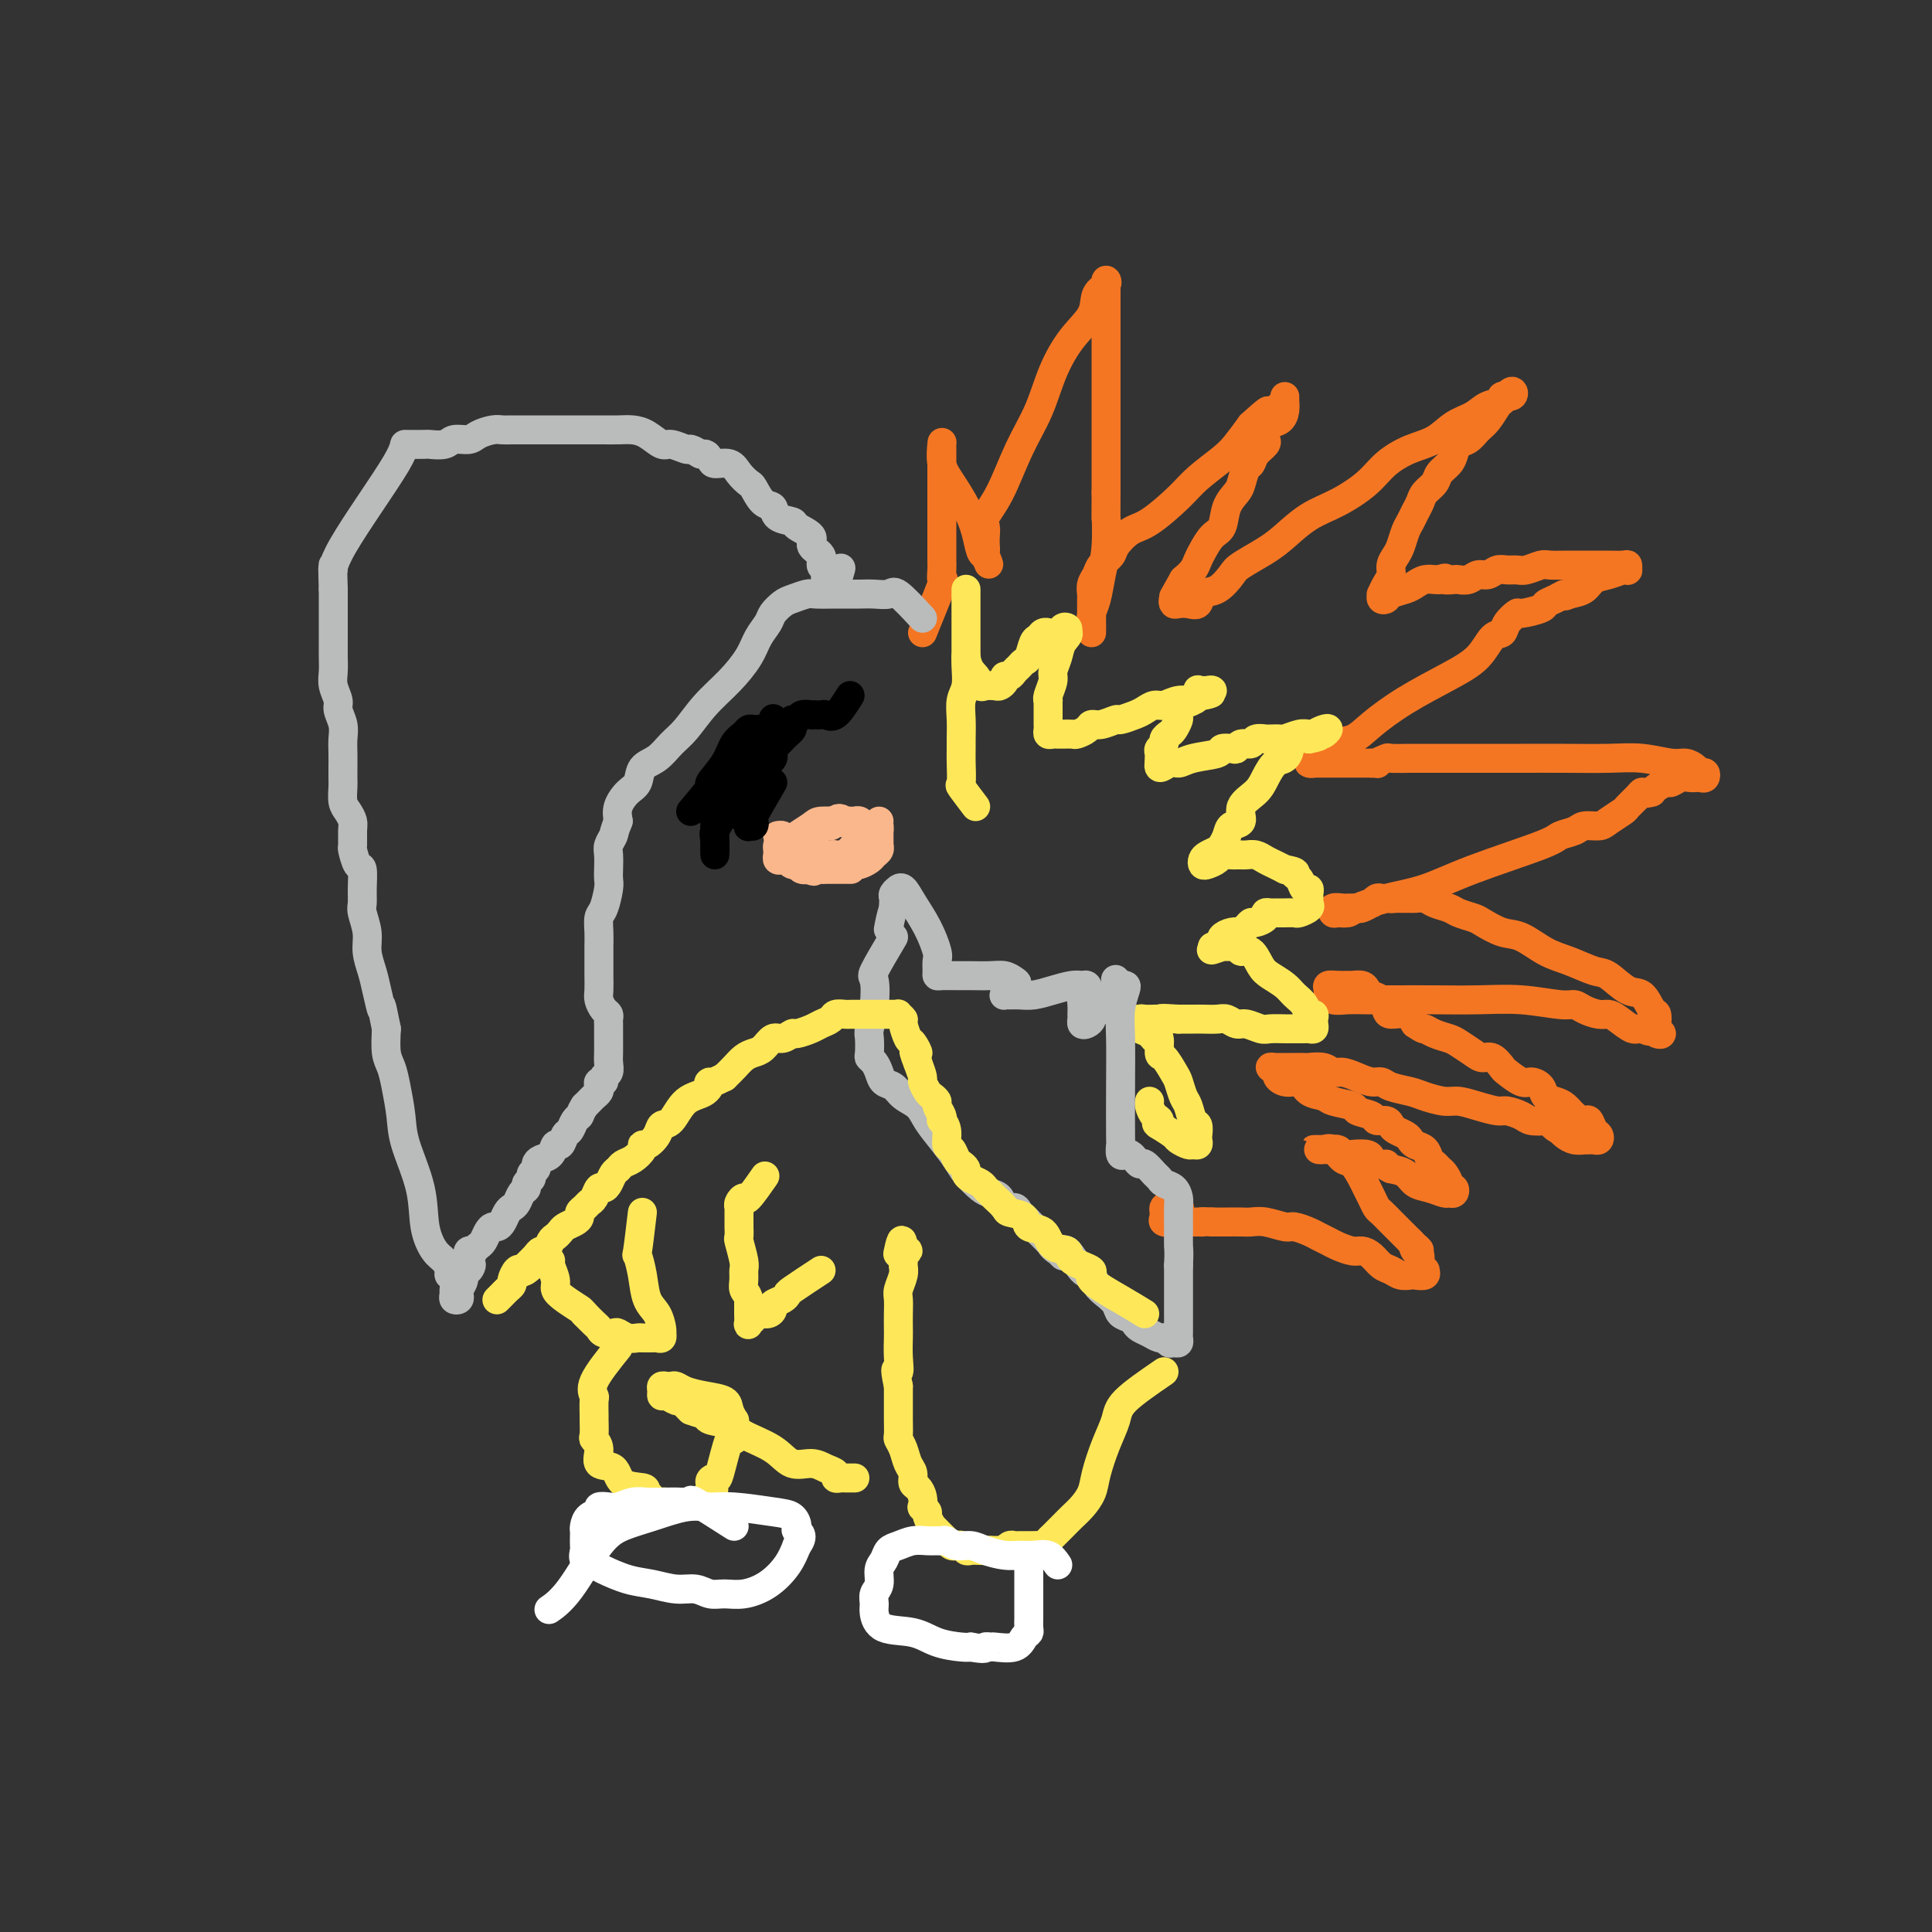 <svg viewBox='0 0 400 400' version='1.1' xmlns='http://www.w3.org/2000/svg' xmlns:xlink='http://www.w3.org/1999/xlink'><rect x="0" y="0" width="400" height="400" fill="#333333" stroke="none"/><g fill='none' stroke='#F47623' stroke-width='6' stroke-linecap='round' stroke-linejoin='round'><path d='M191,131c1.691,-4.162 3.381,-8.324 4,-10c0.619,-1.676 0.166,-0.867 0,-1c-0.166,-0.133 -0.044,-1.207 0,-2c0.044,-0.793 0.012,-1.306 0,-2c-0.012,-0.694 -0.003,-1.568 0,-3c0.003,-1.432 0.001,-3.420 0,-5c-0.001,-1.580 -0.000,-2.752 0,-4c0.000,-1.248 -0.000,-2.572 0,-4c0.000,-1.428 0.000,-2.960 0,-4c-0.000,-1.040 -0.001,-1.587 0,-2c0.001,-0.413 0.005,-0.692 0,-1c-0.005,-0.308 -0.020,-0.646 0,-1c0.020,-0.354 0.075,-0.725 0,0c-0.075,0.725 -0.280,2.544 0,4c0.280,1.456 1.045,2.548 2,4c0.955,1.452 2.101,3.266 3,5c0.899,1.734 1.550,3.390 2,5c0.450,1.610 0.700,3.174 1,4c0.300,0.826 0.650,0.913 1,1'/><path d='M204,115c1.392,3.455 0.374,1.091 0,0c-0.374,-1.091 -0.102,-0.910 0,-1c0.102,-0.090 0.036,-0.452 0,-1c-0.036,-0.548 -0.040,-1.281 0,-2c0.040,-0.719 0.125,-1.424 0,-2c-0.125,-0.576 -0.460,-1.022 0,-2c0.460,-0.978 1.714,-2.487 3,-5c1.286,-2.513 2.604,-6.030 4,-9c1.396,-2.970 2.869,-5.394 4,-8c1.131,-2.606 1.918,-5.394 3,-8c1.082,-2.606 2.458,-5.028 4,-7c1.542,-1.972 3.250,-3.492 4,-5c0.750,-1.508 0.541,-3.004 1,-4c0.459,-0.996 1.587,-1.493 2,-2c0.413,-0.507 0.111,-1.024 0,-1c-0.111,0.024 -0.030,0.591 0,1c0.030,0.409 0.008,0.662 0,1c-0.008,0.338 -0.002,0.760 0,1c0.002,0.240 0.001,0.296 0,1c-0.001,0.704 -0.000,2.055 0,3c0.000,0.945 0.000,1.483 0,2c-0.000,0.517 -0.000,1.014 0,2c0.000,0.986 0.000,2.460 0,4c-0.000,1.540 -0.000,3.145 0,6c0.000,2.855 0.000,6.961 0,10c-0.000,3.039 -0.000,5.011 0,7c0.000,1.989 0.000,3.994 0,6'/><path d='M229,102c-0.013,7.499 -0.046,4.747 0,5c0.046,0.253 0.170,3.511 0,6c-0.170,2.489 -0.634,4.211 -1,6c-0.366,1.789 -0.634,3.647 -1,5c-0.366,1.353 -0.830,2.203 -1,3c-0.170,0.797 -0.046,1.541 0,2c0.046,0.459 0.012,0.631 0,1c-0.012,0.369 -0.003,0.934 0,1c0.003,0.066 0.001,-0.368 0,-1c-0.001,-0.632 0.000,-1.464 0,-2c-0.000,-0.536 -0.001,-0.777 0,-1c0.001,-0.223 0.004,-0.430 0,-1c-0.004,-0.570 -0.013,-1.503 0,-2c0.013,-0.497 0.049,-0.556 0,-1c-0.049,-0.444 -0.183,-1.272 0,-2c0.183,-0.728 0.685,-1.354 1,-2c0.315,-0.646 0.444,-1.311 1,-2c0.556,-0.689 1.538,-1.402 2,-2c0.462,-0.598 0.404,-1.082 1,-2c0.596,-0.918 1.847,-2.269 3,-3c1.153,-0.731 2.209,-0.841 4,-2c1.791,-1.159 4.317,-3.366 6,-5c1.683,-1.634 2.523,-2.696 4,-4c1.477,-1.304 3.590,-2.851 5,-4c1.410,-1.149 2.117,-1.900 3,-3c0.883,-1.100 1.941,-2.550 3,-4'/><path d='M259,88c5.309,-4.829 3.083,-2.400 3,-2c-0.083,0.400 1.978,-1.229 3,-2c1.022,-0.771 1.007,-0.684 1,-1c-0.007,-0.316 -0.004,-1.034 0,-1c0.004,0.034 0.009,0.820 0,1c-0.009,0.180 -0.030,-0.246 0,0c0.030,0.246 0.113,1.165 0,2c-0.113,0.835 -0.421,1.585 -1,2c-0.579,0.415 -1.430,0.495 -2,1c-0.570,0.505 -0.860,1.435 -1,2c-0.140,0.565 -0.132,0.765 0,1c0.132,0.235 0.386,0.503 0,1c-0.386,0.497 -1.412,1.221 -2,2c-0.588,0.779 -0.739,1.614 -1,2c-0.261,0.386 -0.632,0.324 -1,1c-0.368,0.676 -0.731,2.091 -1,3c-0.269,0.909 -0.443,1.311 -1,2c-0.557,0.689 -1.497,1.665 -2,3c-0.503,1.335 -0.568,3.029 -1,4c-0.432,0.971 -1.232,1.219 -2,2c-0.768,0.781 -1.505,2.096 -2,3c-0.495,0.904 -0.749,1.397 -1,2c-0.251,0.603 -0.500,1.315 -1,2c-0.500,0.685 -1.250,1.342 -2,2'/><path d='M245,120c-3.336,5.973 -1.676,2.907 -1,2c0.676,-0.907 0.369,0.345 0,1c-0.369,0.655 -0.799,0.713 -1,1c-0.201,0.287 -0.171,0.802 0,1c0.171,0.198 0.485,0.080 1,0c0.515,-0.080 1.230,-0.122 2,0c0.770,0.122 1.593,0.410 2,0c0.407,-0.410 0.398,-1.516 1,-2c0.602,-0.484 1.815,-0.344 3,-1c1.185,-0.656 2.342,-2.108 3,-3c0.658,-0.892 0.817,-1.224 2,-2c1.183,-0.776 3.391,-1.995 5,-3c1.609,-1.005 2.621,-1.795 4,-3c1.379,-1.205 3.127,-2.827 5,-4c1.873,-1.173 3.873,-1.899 6,-3c2.127,-1.101 4.382,-2.578 6,-4c1.618,-1.422 2.600,-2.789 4,-4c1.400,-1.211 3.217,-2.265 5,-3c1.783,-0.735 3.533,-1.152 5,-2c1.467,-0.848 2.650,-2.126 4,-3c1.350,-0.874 2.866,-1.343 4,-2c1.134,-0.657 1.885,-1.502 3,-2c1.115,-0.498 2.594,-0.650 3,-1c0.406,-0.350 -0.262,-0.898 0,-1c0.262,-0.102 1.455,0.242 2,0c0.545,-0.242 0.441,-1.069 0,-1c-0.441,0.069 -1.221,1.035 -2,2'/><path d='M311,83c-0.440,0.378 -0.541,0.324 -1,1c-0.459,0.676 -1.275,2.082 -2,3c-0.725,0.918 -1.359,1.348 -2,2c-0.641,0.652 -1.289,1.526 -2,2c-0.711,0.474 -1.485,0.550 -2,1c-0.515,0.450 -0.772,1.275 -1,2c-0.228,0.725 -0.428,1.349 -1,2c-0.572,0.651 -1.515,1.329 -2,2c-0.485,0.671 -0.511,1.335 -1,2c-0.489,0.665 -1.440,1.332 -2,2c-0.560,0.668 -0.727,1.337 -1,2c-0.273,0.663 -0.650,1.318 -1,2c-0.350,0.682 -0.672,1.390 -1,2c-0.328,0.610 -0.662,1.122 -1,2c-0.338,0.878 -0.682,2.121 -1,3c-0.318,0.879 -0.611,1.392 -1,2c-0.389,0.608 -0.875,1.311 -1,2c-0.125,0.689 0.109,1.365 0,2c-0.109,0.635 -0.562,1.229 -1,2c-0.438,0.771 -0.862,1.720 -1,2c-0.138,0.280 0.011,-0.110 0,0c-0.011,0.110 -0.183,0.720 0,1c0.183,0.280 0.720,0.229 1,0c0.280,-0.229 0.302,-0.636 1,-1c0.698,-0.364 2.071,-0.686 3,-1c0.929,-0.314 1.414,-0.620 2,-1c0.586,-0.380 1.273,-0.833 2,-1c0.727,-0.167 1.493,-0.048 2,0c0.507,0.048 0.753,0.024 1,0'/><path d='M298,120c1.971,-0.620 0.898,-0.170 1,0c0.102,0.170 1.378,0.061 2,0c0.622,-0.061 0.589,-0.073 1,0c0.411,0.073 1.265,0.230 2,0c0.735,-0.230 1.352,-0.846 2,-1c0.648,-0.154 1.327,0.156 2,0c0.673,-0.156 1.339,-0.778 2,-1c0.661,-0.222 1.316,-0.046 2,0c0.684,0.046 1.395,-0.040 2,0c0.605,0.040 1.102,0.207 2,0c0.898,-0.207 2.195,-0.788 3,-1c0.805,-0.212 1.117,-0.057 2,0c0.883,0.057 2.338,0.015 3,0c0.662,-0.015 0.532,-0.004 1,0c0.468,0.004 1.533,0.001 2,0c0.467,-0.001 0.335,-0.001 1,0c0.665,0.001 2.125,0.004 3,0c0.875,-0.004 1.163,-0.015 2,0c0.837,0.015 2.223,0.056 3,0c0.777,-0.056 0.946,-0.208 1,0c0.054,0.208 -0.006,0.776 0,1c0.006,0.224 0.077,0.105 0,0c-0.077,-0.105 -0.302,-0.197 -1,0c-0.698,0.197 -1.867,0.682 -3,1c-1.133,0.318 -2.228,0.470 -3,1c-0.772,0.530 -1.221,1.437 -2,2c-0.779,0.563 -1.890,0.781 -3,1'/><path d='M325,123c-1.840,0.881 -0.938,0.082 -1,0c-0.062,-0.082 -1.086,0.551 -2,1c-0.914,0.449 -1.716,0.714 -2,1c-0.284,0.286 -0.050,0.592 -1,1c-0.950,0.408 -3.083,0.919 -4,1c-0.917,0.081 -0.617,-0.267 -1,0c-0.383,0.267 -1.449,1.151 -2,2c-0.551,0.849 -0.588,1.664 -1,2c-0.412,0.336 -1.198,0.193 -2,1c-0.802,0.807 -1.620,2.563 -3,4c-1.380,1.437 -3.322,2.555 -6,4c-2.678,1.445 -6.094,3.217 -9,5c-2.906,1.783 -5.304,3.577 -7,5c-1.696,1.423 -2.692,2.476 -4,3c-1.308,0.524 -2.929,0.519 -4,1c-1.071,0.481 -1.591,1.450 -2,2c-0.409,0.550 -0.705,0.683 -1,1c-0.295,0.317 -0.589,0.817 -1,1c-0.411,0.183 -0.940,0.049 -1,0c-0.060,-0.049 0.350,-0.013 1,0c0.650,0.013 1.541,0.004 2,0c0.459,-0.004 0.485,-0.001 1,0c0.515,0.001 1.517,0.000 2,0c0.483,-0.000 0.447,-0.000 1,0c0.553,0.000 1.695,0.000 2,0c0.305,-0.000 -0.225,-0.000 0,0c0.225,0.000 1.207,0.000 2,0c0.793,-0.000 1.396,-0.000 2,0'/><path d='M284,158c1.963,0.061 0.870,0.212 1,0c0.130,-0.212 1.484,-0.789 2,-1c0.516,-0.211 0.195,-0.057 1,0c0.805,0.057 2.736,0.015 4,0c1.264,-0.015 1.861,-0.004 3,0c1.139,0.004 2.822,0.001 4,0c1.178,-0.001 1.853,0.000 3,0c1.147,-0.000 2.766,-0.001 5,0c2.234,0.001 5.084,0.004 8,0c2.916,-0.004 5.897,-0.016 9,0c3.103,0.016 6.327,0.060 9,0c2.673,-0.060 4.796,-0.222 7,0c2.204,0.222 4.489,0.829 6,1c1.511,0.171 2.248,-0.094 3,0c0.752,0.094 1.519,0.547 2,1c0.481,0.453 0.675,0.906 1,1c0.325,0.094 0.781,-0.171 1,0c0.219,0.171 0.200,0.778 0,1c-0.200,0.222 -0.581,0.058 -1,0c-0.419,-0.058 -0.876,-0.012 -1,0c-0.124,0.012 0.084,-0.012 0,0c-0.084,0.012 -0.460,0.059 -1,0c-0.540,-0.059 -1.244,-0.223 -2,0c-0.756,0.223 -1.563,0.833 -2,1c-0.437,0.167 -0.502,-0.109 -1,0c-0.498,0.109 -1.428,0.603 -2,1c-0.572,0.397 -0.786,0.699 -1,1'/><path d='M342,164c-1.971,0.588 -1.897,0.059 -2,0c-0.103,-0.059 -0.383,0.352 -1,1c-0.617,0.648 -1.573,1.532 -2,2c-0.427,0.468 -0.326,0.521 -1,1c-0.674,0.479 -2.125,1.385 -3,2c-0.875,0.615 -1.176,0.939 -2,1c-0.824,0.061 -2.170,-0.140 -3,0c-0.830,0.140 -1.142,0.622 -2,1c-0.858,0.378 -2.261,0.653 -3,1c-0.739,0.347 -0.814,0.765 -4,2c-3.186,1.235 -9.483,3.287 -14,5c-4.517,1.713 -7.256,3.086 -10,4c-2.744,0.914 -5.495,1.370 -8,2c-2.505,0.630 -4.764,1.433 -6,2c-1.236,0.567 -1.449,0.898 -2,1c-0.551,0.102 -1.441,-0.025 -2,0c-0.559,0.025 -0.788,0.203 -1,0c-0.212,-0.203 -0.407,-0.787 0,-1c0.407,-0.213 1.417,-0.056 2,0c0.583,0.056 0.738,0.011 1,0c0.262,-0.011 0.630,0.012 1,0c0.370,-0.012 0.743,-0.060 1,0c0.257,0.060 0.397,0.226 1,0c0.603,-0.226 1.667,-0.845 2,-1c0.333,-0.155 -0.065,0.155 0,0c0.065,-0.155 0.595,-0.773 1,-1c0.405,-0.227 0.686,-0.061 1,0c0.314,0.061 0.661,0.017 1,0c0.339,-0.017 0.669,-0.009 1,0'/><path d='M288,186c1.649,-0.464 0.272,-0.124 0,0c-0.272,0.124 0.560,0.032 1,0c0.440,-0.032 0.487,-0.006 1,0c0.513,0.006 1.492,-0.010 2,0c0.508,0.010 0.543,0.044 1,0c0.457,-0.044 1.334,-0.166 2,0c0.666,0.166 1.121,0.621 2,1c0.879,0.379 2.181,0.683 3,1c0.819,0.317 1.155,0.646 2,1c0.845,0.354 2.199,0.732 3,1c0.801,0.268 1.048,0.428 2,1c0.952,0.572 2.608,1.558 4,2c1.392,0.442 2.521,0.340 4,1c1.479,0.660 3.309,2.083 5,3c1.691,0.917 3.244,1.329 5,2c1.756,0.671 3.717,1.602 5,2c1.283,0.398 1.889,0.262 3,1c1.111,0.738 2.729,2.348 4,3c1.271,0.652 2.196,0.346 3,1c0.804,0.654 1.488,2.270 2,3c0.512,0.730 0.852,0.575 1,1c0.148,0.425 0.103,1.432 0,2c-0.103,0.568 -0.265,0.699 0,1c0.265,0.301 0.956,0.773 1,1c0.044,0.227 -0.559,0.208 -1,0c-0.441,-0.208 -0.721,-0.604 -1,-1'/><path d='M342,213c-0.064,1.055 -1.223,0.192 -2,0c-0.777,-0.192 -1.170,0.286 -2,0c-0.830,-0.286 -2.095,-1.334 -3,-2c-0.905,-0.666 -1.449,-0.948 -2,-1c-0.551,-0.052 -1.109,0.126 -2,0c-0.891,-0.126 -2.114,-0.556 -3,-1c-0.886,-0.444 -1.434,-0.904 -2,-1c-0.566,-0.096 -1.150,0.170 -3,0c-1.850,-0.170 -4.966,-0.778 -8,-1c-3.034,-0.222 -5.984,-0.060 -9,0c-3.016,0.060 -6.097,0.017 -9,0c-2.903,-0.017 -5.629,-0.009 -8,0c-2.371,0.009 -4.387,0.017 -6,0c-1.613,-0.017 -2.824,-0.060 -4,0c-1.176,0.060 -2.317,0.223 -3,0c-0.683,-0.223 -0.910,-0.830 -1,-1c-0.090,-0.170 -0.045,0.098 0,0c0.045,-0.098 0.091,-0.562 0,-1c-0.091,-0.438 -0.319,-0.850 0,-1c0.319,-0.150 1.185,-0.037 2,0c0.815,0.037 1.579,-0.001 2,0c0.421,0.001 0.498,0.041 1,0c0.502,-0.041 1.430,-0.162 2,0c0.570,0.162 0.781,0.608 1,1c0.219,0.392 0.447,0.731 1,1c0.553,0.269 1.433,0.470 2,1c0.567,0.530 0.822,1.389 1,2c0.178,0.611 0.279,0.972 1,1c0.721,0.028 2.063,-0.278 3,0c0.937,0.278 1.468,1.139 2,2'/><path d='M293,212c2.076,1.417 1.767,0.961 2,1c0.233,0.039 1.007,0.575 2,1c0.993,0.425 2.205,0.739 3,1c0.795,0.261 1.173,0.469 2,1c0.827,0.531 2.104,1.384 3,2c0.896,0.616 1.413,0.996 2,1c0.587,0.004 1.245,-0.367 2,0c0.755,0.367 1.607,1.473 2,2c0.393,0.527 0.328,0.473 1,1c0.672,0.527 2.081,1.633 3,2c0.919,0.367 1.348,-0.005 2,0c0.652,0.005 1.525,0.386 2,1c0.475,0.614 0.551,1.461 1,2c0.449,0.539 1.272,0.769 2,1c0.728,0.231 1.361,0.461 2,1c0.639,0.539 1.285,1.387 2,2c0.715,0.613 1.499,0.991 2,1c0.501,0.009 0.720,-0.351 1,0c0.280,0.351 0.622,1.415 1,2c0.378,0.585 0.791,0.693 1,1c0.209,0.307 0.215,0.814 0,1c-0.215,0.186 -0.652,0.051 -1,0c-0.348,-0.051 -0.608,-0.017 -1,0c-0.392,0.017 -0.917,0.015 -1,0c-0.083,-0.015 0.277,-0.045 0,0c-0.277,0.045 -1.190,0.166 -2,0c-0.810,-0.166 -1.517,-0.619 -2,-1c-0.483,-0.381 -0.741,-0.691 -1,-1'/><path d='M323,234c-1.673,-0.605 -1.856,-1.616 -2,-2c-0.144,-0.384 -0.250,-0.141 -1,0c-0.750,0.141 -2.146,0.179 -3,0c-0.854,-0.179 -1.166,-0.574 -2,-1c-0.834,-0.426 -2.189,-0.884 -3,-1c-0.811,-0.116 -1.078,0.110 -2,0c-0.922,-0.110 -2.500,-0.554 -4,-1c-1.500,-0.446 -2.923,-0.893 -4,-1c-1.077,-0.107 -1.808,0.125 -3,0c-1.192,-0.125 -2.847,-0.607 -4,-1c-1.153,-0.393 -1.806,-0.696 -3,-1c-1.194,-0.304 -2.928,-0.607 -4,-1c-1.072,-0.393 -1.481,-0.875 -2,-1c-0.519,-0.125 -1.149,0.106 -2,0c-0.851,-0.106 -1.923,-0.550 -3,-1c-1.077,-0.450 -2.157,-0.905 -3,-1c-0.843,-0.095 -1.448,0.171 -2,0c-0.552,-0.171 -1.051,-0.778 -2,-1c-0.949,-0.222 -2.348,-0.060 -3,0c-0.652,0.060 -0.556,0.016 -1,0c-0.444,-0.016 -1.428,-0.004 -2,0c-0.572,0.004 -0.733,0.000 -1,0c-0.267,-0.000 -0.641,0.003 -1,0c-0.359,-0.003 -0.705,-0.011 -1,0c-0.295,0.011 -0.541,0.041 -1,0c-0.459,-0.041 -1.131,-0.155 -1,0c0.131,0.155 1.066,0.577 2,1'/><path d='M265,222c-1.327,0.637 -0.146,1.729 1,2c1.146,0.271 2.255,-0.278 3,0c0.745,0.278 1.125,1.384 2,2c0.875,0.616 2.245,0.742 3,1c0.755,0.258 0.894,0.647 2,1c1.106,0.353 3.179,0.668 4,1c0.821,0.332 0.391,0.680 1,1c0.609,0.320 2.256,0.610 3,1c0.744,0.390 0.584,0.878 1,1c0.416,0.122 1.407,-0.122 2,0c0.593,0.122 0.788,0.610 1,1c0.212,0.390 0.442,0.681 1,1c0.558,0.319 1.445,0.667 2,1c0.555,0.333 0.779,0.653 1,1c0.221,0.347 0.441,0.723 1,1c0.559,0.277 1.459,0.454 2,1c0.541,0.546 0.723,1.459 1,2c0.277,0.541 0.648,0.709 1,1c0.352,0.291 0.686,0.704 1,1c0.314,0.296 0.607,0.476 1,1c0.393,0.524 0.887,1.394 1,2c0.113,0.606 -0.153,0.948 0,1c0.153,0.052 0.726,-0.185 1,0c0.274,0.185 0.249,0.794 0,1c-0.249,0.206 -0.723,0.010 -1,0c-0.277,-0.010 -0.356,0.166 -1,0c-0.644,-0.166 -1.853,-0.673 -3,-1c-1.147,-0.327 -2.232,-0.473 -3,-1c-0.768,-0.527 -1.219,-1.436 -2,-2c-0.781,-0.564 -1.890,-0.782 -3,-1'/><path d='M288,242c-1.976,-0.857 -0.917,-1.001 -1,-1c-0.083,0.001 -1.308,0.145 -2,0c-0.692,-0.145 -0.853,-0.578 -1,-1c-0.147,-0.422 -0.282,-0.831 -1,-1c-0.718,-0.169 -2.020,-0.098 -3,0c-0.980,0.098 -1.639,0.222 -2,0c-0.361,-0.222 -0.425,-0.792 -1,-1c-0.575,-0.208 -1.661,-0.056 -2,0c-0.339,0.056 0.070,0.015 0,0c-0.070,-0.015 -0.619,-0.003 -1,0c-0.381,0.003 -0.594,-0.001 -1,0c-0.406,0.001 -1.007,0.008 -1,0c0.007,-0.008 0.620,-0.029 1,0c0.380,0.029 0.525,0.109 1,0c0.475,-0.109 1.279,-0.405 2,0c0.721,0.405 1.359,1.512 2,2c0.641,0.488 1.285,0.358 2,1c0.715,0.642 1.500,2.055 2,3c0.500,0.945 0.715,1.423 1,2c0.285,0.577 0.640,1.254 1,2c0.360,0.746 0.726,1.561 1,2c0.274,0.439 0.457,0.502 1,1c0.543,0.498 1.444,1.433 2,2c0.556,0.567 0.765,0.768 1,1c0.235,0.232 0.496,0.495 1,1c0.504,0.505 1.252,1.253 2,2'/><path d='M292,257c3.029,3.114 1.600,1.399 1,1c-0.600,-0.399 -0.372,0.519 0,1c0.372,0.481 0.886,0.525 1,1c0.114,0.475 -0.173,1.381 0,2c0.173,0.619 0.804,0.950 1,1c0.196,0.050 -0.045,-0.182 0,0c0.045,0.182 0.374,0.778 0,1c-0.374,0.222 -1.451,0.072 -2,0c-0.549,-0.072 -0.570,-0.064 -1,0c-0.430,0.064 -1.270,0.185 -2,0c-0.730,-0.185 -1.349,-0.676 -2,-1c-0.651,-0.324 -1.333,-0.482 -2,-1c-0.667,-0.518 -1.319,-1.396 -2,-2c-0.681,-0.604 -1.390,-0.936 -2,-1c-0.610,-0.064 -1.121,0.138 -2,0c-0.879,-0.138 -2.127,-0.615 -3,-1c-0.873,-0.385 -1.373,-0.676 -2,-1c-0.627,-0.324 -1.382,-0.679 -2,-1c-0.618,-0.321 -1.100,-0.608 -2,-1c-0.900,-0.392 -2.218,-0.890 -3,-1c-0.782,-0.110 -1.029,0.167 -2,0c-0.971,-0.167 -2.665,-0.777 -4,-1c-1.335,-0.223 -2.311,-0.060 -3,0c-0.689,0.060 -1.092,0.016 -2,0c-0.908,-0.016 -2.321,-0.004 -3,0c-0.679,0.004 -0.622,0.001 -1,0c-0.378,-0.001 -1.189,-0.001 -2,0'/><path d='M251,253c-3.052,-0.155 -2.181,-0.041 -2,0c0.181,0.041 -0.329,0.011 -1,0c-0.671,-0.011 -1.502,-0.003 -2,0c-0.498,0.003 -0.663,0.002 -1,0c-0.337,-0.002 -0.847,-0.003 -1,0c-0.153,0.003 0.050,0.012 0,0c-0.050,-0.012 -0.354,-0.046 -1,0c-0.646,0.046 -1.636,0.170 -2,0c-0.364,-0.170 -0.104,-0.634 0,-1c0.104,-0.366 0.053,-0.634 0,-1c-0.053,-0.366 -0.107,-0.830 0,-1c0.107,-0.170 0.375,-0.046 1,0c0.625,0.046 1.607,0.013 2,0c0.393,-0.013 0.196,-0.007 0,0'/></g>
<g fill='none' stroke='#FEE859' stroke-width='6' stroke-linecap='round' stroke-linejoin='round'><path d='M202,167c-1.268,-1.677 -2.536,-3.354 -3,-4c-0.464,-0.646 -0.124,-0.262 0,-1c0.124,-0.738 0.032,-2.599 0,-4c-0.032,-1.401 -0.005,-2.341 0,-3c0.005,-0.659 -0.013,-1.037 0,-2c0.013,-0.963 0.056,-2.513 0,-4c-0.056,-1.487 -0.211,-2.912 0,-4c0.211,-1.088 0.789,-1.838 1,-3c0.211,-1.162 0.057,-2.734 0,-4c-0.057,-1.266 -0.015,-2.225 0,-3c0.015,-0.775 0.004,-1.367 0,-2c-0.004,-0.633 -0.001,-1.307 0,-2c0.001,-0.693 0.000,-1.406 0,-2c-0.000,-0.594 -0.000,-1.070 0,-2c0.000,-0.930 0.000,-2.314 0,-3c-0.000,-0.686 -0.000,-0.673 0,-1c0.000,-0.327 0.000,-0.994 0,-1c-0.000,-0.006 -0.000,0.650 0,1c0.000,0.350 0.000,0.393 0,1c-0.000,0.607 -0.000,1.779 0,3c0.000,1.221 0.000,2.492 0,4c-0.000,1.508 -0.000,3.254 0,5'/><path d='M200,136c0.401,2.641 1.402,3.244 2,4c0.598,0.756 0.791,1.664 1,2c0.209,0.336 0.433,0.100 1,0c0.567,-0.100 1.475,-0.065 2,0c0.525,0.065 0.665,0.158 1,0c0.335,-0.158 0.863,-0.567 1,-1c0.137,-0.433 -0.118,-0.890 0,-1c0.118,-0.110 0.609,0.127 1,0c0.391,-0.127 0.682,-0.619 1,-1c0.318,-0.381 0.663,-0.651 1,-1c0.337,-0.349 0.667,-0.777 1,-1c0.333,-0.223 0.668,-0.242 1,-1c0.332,-0.758 0.662,-2.256 1,-3c0.338,-0.744 0.686,-0.734 1,-1c0.314,-0.266 0.595,-0.807 1,-1c0.405,-0.193 0.935,-0.038 1,0c0.065,0.038 -0.336,-0.039 0,0c0.336,0.039 1.410,0.196 2,0c0.590,-0.196 0.697,-0.745 1,-1c0.303,-0.255 0.801,-0.216 1,0c0.199,0.216 0.100,0.608 0,1'/><path d='M221,131c0.590,0.314 -0.434,1.100 -1,2c-0.566,0.900 -0.673,1.916 -1,3c-0.327,1.084 -0.872,2.237 -1,3c-0.128,0.763 0.162,1.134 0,2c-0.162,0.866 -0.775,2.225 -1,3c-0.225,0.775 -0.060,0.967 0,1c0.060,0.033 0.016,-0.093 0,0c-0.016,0.093 -0.004,0.406 0,1c0.004,0.594 0.000,1.469 0,2c-0.000,0.531 0.003,0.717 0,1c-0.003,0.283 -0.012,0.664 0,1c0.012,0.336 0.043,0.626 0,1c-0.043,0.374 -0.162,0.832 0,1c0.162,0.168 0.606,0.046 1,0c0.394,-0.046 0.739,-0.015 1,0c0.261,0.015 0.436,0.014 1,0c0.564,-0.014 1.515,-0.041 2,0c0.485,0.041 0.505,0.151 1,0c0.495,-0.151 1.465,-0.561 2,-1c0.535,-0.439 0.637,-0.905 1,-1c0.363,-0.095 0.989,0.182 2,0c1.011,-0.182 2.406,-0.823 3,-1c0.594,-0.177 0.385,0.111 1,0c0.615,-0.111 2.054,-0.622 3,-1c0.946,-0.378 1.399,-0.622 2,-1c0.601,-0.378 1.352,-0.888 2,-1c0.648,-0.112 1.194,0.176 2,0c0.806,-0.176 1.871,-0.817 3,-1c1.129,-0.183 2.323,0.090 3,0c0.677,-0.090 0.839,-0.545 1,-1'/><path d='M248,144c4.981,-1.022 1.935,-0.078 1,0c-0.935,0.078 0.243,-0.711 1,-1c0.757,-0.289 1.093,-0.079 1,0c-0.093,0.079 -0.615,0.028 -1,0c-0.385,-0.028 -0.631,-0.034 -1,0c-0.369,0.034 -0.859,0.107 -1,0c-0.141,-0.107 0.068,-0.395 0,0c-0.068,0.395 -0.414,1.471 -1,2c-0.586,0.529 -1.414,0.509 -2,1c-0.586,0.491 -0.932,1.494 -1,2c-0.068,0.506 0.140,0.517 0,1c-0.140,0.483 -0.630,1.439 -1,2c-0.370,0.561 -0.621,0.728 -1,1c-0.379,0.272 -0.886,0.650 -1,1c-0.114,0.350 0.166,0.672 0,1c-0.166,0.328 -0.776,0.663 -1,1c-0.224,0.337 -0.060,0.678 0,1c0.060,0.322 0.016,0.625 0,1c-0.016,0.375 -0.005,0.821 0,1c0.005,0.179 0.002,0.089 0,0'/><path d='M240,158c-0.414,1.843 1.050,0.452 2,0c0.950,-0.452 1.386,0.036 2,0c0.614,-0.036 1.408,-0.597 3,-1c1.592,-0.403 3.984,-0.648 5,-1c1.016,-0.352 0.658,-0.811 1,-1c0.342,-0.189 1.386,-0.107 2,0c0.614,0.107 0.799,0.239 1,0c0.201,-0.239 0.417,-0.849 1,-1c0.583,-0.151 1.531,0.156 2,0c0.469,-0.156 0.459,-0.774 1,-1c0.541,-0.226 1.635,-0.060 2,0c0.365,0.060 0.003,0.012 0,0c-0.003,-0.012 0.355,0.011 1,0c0.645,-0.011 1.577,-0.056 2,0c0.423,0.056 0.336,0.212 1,0c0.664,-0.212 2.077,-0.792 3,-1c0.923,-0.208 1.356,-0.042 2,0c0.644,0.042 1.501,-0.038 2,0c0.499,0.038 0.642,0.195 1,0c0.358,-0.195 0.931,-0.743 1,-1c0.069,-0.257 -0.366,-0.223 -1,0c-0.634,0.223 -1.467,0.635 -2,1c-0.533,0.365 -0.767,0.682 -1,1'/><path d='M271,153c4.455,-0.864 0.091,-0.524 -2,0c-2.091,0.524 -1.910,1.232 -2,2c-0.090,0.768 -0.453,1.598 -1,2c-0.547,0.402 -1.279,0.378 -2,1c-0.721,0.622 -1.429,1.892 -2,3c-0.571,1.108 -1.003,2.054 -2,3c-0.997,0.946 -2.557,1.892 -3,3c-0.443,1.108 0.233,2.377 0,3c-0.233,0.623 -1.375,0.601 -2,1c-0.625,0.399 -0.731,1.220 -1,2c-0.269,0.780 -0.699,1.519 -1,2c-0.301,0.481 -0.471,0.704 -1,1c-0.529,0.296 -1.417,0.665 -2,1c-0.583,0.335 -0.862,0.636 -1,1c-0.138,0.364 -0.135,0.791 0,1c0.135,0.209 0.403,0.200 1,0c0.597,-0.200 1.523,-0.589 2,-1c0.477,-0.411 0.505,-0.842 1,-1c0.495,-0.158 1.455,-0.042 2,0c0.545,0.042 0.674,0.010 1,0c0.326,-0.010 0.850,0.000 1,0c0.150,-0.000 -0.073,-0.011 0,0c0.073,0.011 0.444,0.045 1,0c0.556,-0.045 1.298,-0.170 2,0c0.702,0.170 1.363,0.633 2,1c0.637,0.367 1.248,0.637 2,1c0.752,0.363 1.643,0.818 2,1c0.357,0.182 0.178,0.091 0,0'/><path d='M266,180c3.034,0.509 2.119,0.780 2,1c-0.119,0.220 0.557,0.387 1,1c0.443,0.613 0.654,1.670 1,2c0.346,0.330 0.827,-0.066 1,0c0.173,0.066 0.040,0.596 0,1c-0.040,0.404 0.015,0.683 0,1c-0.015,0.317 -0.101,0.674 0,1c0.101,0.326 0.388,0.623 0,1c-0.388,0.377 -1.452,0.833 -2,1c-0.548,0.167 -0.582,0.044 -1,0c-0.418,-0.044 -1.220,-0.009 -2,0c-0.780,0.009 -1.536,-0.008 -2,0c-0.464,0.008 -0.635,0.040 -1,0c-0.365,-0.040 -0.924,-0.151 -1,0c-0.076,0.151 0.329,0.566 0,1c-0.329,0.434 -1.393,0.887 -2,1c-0.607,0.113 -0.757,-0.114 -1,0c-0.243,0.114 -0.581,0.570 -1,1c-0.419,0.430 -0.921,0.836 -1,1c-0.079,0.164 0.263,0.086 0,0c-0.263,-0.086 -1.133,-0.181 -2,0c-0.867,0.181 -1.732,0.637 -2,1c-0.268,0.363 0.062,0.633 0,1c-0.062,0.367 -0.517,0.829 -1,1c-0.483,0.171 -0.995,0.049 -1,0c-0.005,-0.049 0.498,-0.024 1,0'/><path d='M252,196c-2.744,1.387 -0.102,0.355 1,0c1.102,-0.355 0.666,-0.033 1,0c0.334,0.033 1.439,-0.224 2,0c0.561,0.224 0.577,0.927 1,1c0.423,0.073 1.254,-0.486 2,0c0.746,0.486 1.408,2.016 2,3c0.592,0.984 1.114,1.420 2,2c0.886,0.580 2.136,1.303 3,2c0.864,0.697 1.342,1.367 2,2c0.658,0.633 1.497,1.230 2,2c0.503,0.770 0.672,1.713 1,2c0.328,0.287 0.817,-0.081 1,0c0.183,0.081 0.060,0.610 0,1c-0.060,0.390 -0.056,0.640 0,1c0.056,0.360 0.166,0.828 0,1c-0.166,0.172 -0.606,0.046 -1,0c-0.394,-0.046 -0.743,-0.013 -1,0c-0.257,0.013 -0.424,0.004 -1,0c-0.576,-0.004 -1.562,-0.005 -2,0c-0.438,0.005 -0.330,0.016 -1,0c-0.670,-0.016 -2.119,-0.061 -3,0c-0.881,0.061 -1.194,0.227 -2,0c-0.806,-0.227 -2.107,-0.845 -3,-1c-0.893,-0.155 -1.380,0.155 -2,0c-0.620,-0.155 -1.374,-0.774 -2,-1c-0.626,-0.226 -1.123,-0.061 -2,0c-0.877,0.061 -2.132,0.016 -3,0c-0.868,-0.016 -1.349,-0.004 -2,0c-0.651,0.004 -1.472,0.001 -2,0c-0.528,-0.001 -0.764,-0.001 -1,0'/><path d='M244,211c-4.959,-0.310 -3.357,-0.084 -3,0c0.357,0.084 -0.531,0.025 -1,0c-0.469,-0.025 -0.520,-0.018 -1,0c-0.480,0.018 -1.390,0.046 -2,0c-0.610,-0.046 -0.921,-0.165 -1,0c-0.079,0.165 0.074,0.616 0,1c-0.074,0.384 -0.374,0.702 0,1c0.374,0.298 1.423,0.574 2,1c0.577,0.426 0.683,1.000 1,1c0.317,0.000 0.844,-0.573 1,0c0.156,0.573 -0.060,2.293 0,3c0.060,0.707 0.397,0.401 1,1c0.603,0.599 1.471,2.105 2,3c0.529,0.895 0.720,1.180 1,2c0.280,0.820 0.649,2.174 1,3c0.351,0.826 0.682,1.124 1,2c0.318,0.876 0.622,2.330 1,3c0.378,0.670 0.830,0.558 1,1c0.170,0.442 0.058,1.440 0,2c-0.058,0.560 -0.061,0.683 0,1c0.061,0.317 0.187,0.829 0,1c-0.187,0.171 -0.685,0.002 -1,0c-0.315,-0.002 -0.445,0.165 -1,0c-0.555,-0.165 -1.534,-0.660 -2,-1c-0.466,-0.340 -0.419,-0.526 -1,-1c-0.581,-0.474 -1.791,-1.237 -3,-2'/><path d='M240,233c-1.193,-0.503 -0.176,-0.762 0,-1c0.176,-0.238 -0.489,-0.456 -1,-1c-0.511,-0.544 -0.868,-1.416 -1,-2c-0.132,-0.584 -0.038,-0.881 0,-1c0.038,-0.119 0.019,-0.059 0,0'/></g>
<g fill='none' stroke='#BABBBB' stroke-width='6' stroke-linecap='round' stroke-linejoin='round'><path d='M191,128c-1.959,-2.113 -3.919,-4.226 -5,-5c-1.081,-0.774 -1.285,-0.207 -2,0c-0.715,0.207 -1.943,0.056 -3,0c-1.057,-0.056 -1.945,-0.016 -3,0c-1.055,0.016 -2.278,0.007 -3,0c-0.722,-0.007 -0.941,-0.014 -2,0c-1.059,0.014 -2.956,0.048 -4,0c-1.044,-0.048 -1.234,-0.179 -2,0c-0.766,0.179 -2.106,0.669 -3,1c-0.894,0.331 -1.340,0.502 -2,1c-0.660,0.498 -1.533,1.321 -2,2c-0.467,0.679 -0.529,1.212 -1,2c-0.471,0.788 -1.350,1.832 -2,3c-0.650,1.168 -1.069,2.462 -2,4c-0.931,1.538 -2.373,3.322 -4,5c-1.627,1.678 -3.438,3.249 -5,5c-1.562,1.751 -2.876,3.680 -4,5c-1.124,1.320 -2.058,2.029 -3,3c-0.942,0.971 -1.892,2.202 -3,3c-1.108,0.798 -2.374,1.161 -3,2c-0.626,0.839 -0.611,2.153 -1,3c-0.389,0.847 -1.182,1.228 -2,2c-0.818,0.772 -1.662,1.935 -2,3c-0.338,1.065 -0.169,2.033 0,3'/><path d='M128,170c-0.939,2.281 -0.788,2.484 -1,3c-0.212,0.516 -0.788,1.343 -1,2c-0.212,0.657 -0.060,1.142 0,2c0.060,0.858 0.026,2.088 0,3c-0.026,0.912 -0.046,1.508 0,2c0.046,0.492 0.156,0.882 0,2c-0.156,1.118 -0.578,2.965 -1,4c-0.422,1.035 -0.845,1.259 -1,2c-0.155,0.741 -0.041,1.998 0,3c0.041,1.002 0.010,1.749 0,3c-0.010,1.251 -0.000,3.007 0,4c0.000,0.993 -0.010,1.222 0,2c0.010,0.778 0.041,2.106 0,3c-0.041,0.894 -0.155,1.353 0,2c0.155,0.647 0.577,1.482 1,2c0.423,0.518 0.845,0.718 1,1c0.155,0.282 0.042,0.646 0,1c-0.042,0.354 -0.011,0.699 0,1c0.011,0.301 0.004,0.557 0,1c-0.004,0.443 -0.005,1.074 0,2c0.005,0.926 0.016,2.147 0,3c-0.016,0.853 -0.061,1.338 0,2c0.061,0.662 0.226,1.501 0,2c-0.226,0.499 -0.844,0.659 -1,1c-0.156,0.341 0.151,0.865 0,1c-0.151,0.135 -0.762,-0.119 -1,0c-0.238,0.119 -0.105,0.609 0,1c0.105,0.391 0.183,0.682 0,1c-0.183,0.318 -0.626,0.663 -1,1c-0.374,0.337 -0.678,0.668 -1,1c-0.322,0.332 -0.661,0.666 -1,1'/><path d='M121,229c-0.952,1.506 -0.832,1.771 -1,2c-0.168,0.229 -0.623,0.424 -1,1c-0.377,0.576 -0.678,1.534 -1,2c-0.322,0.466 -0.667,0.439 -1,1c-0.333,0.561 -0.654,1.708 -1,2c-0.346,0.292 -0.719,-0.273 -1,0c-0.281,0.273 -0.472,1.382 -1,2c-0.528,0.618 -1.394,0.743 -2,1c-0.606,0.257 -0.951,0.646 -1,1c-0.049,0.354 0.198,0.672 0,1c-0.198,0.328 -0.841,0.664 -1,1c-0.159,0.336 0.165,0.671 0,1c-0.165,0.329 -0.818,0.652 -1,1c-0.182,0.348 0.106,0.722 0,1c-0.106,0.278 -0.606,0.459 -1,1c-0.394,0.541 -0.683,1.441 -1,2c-0.317,0.559 -0.662,0.776 -1,1c-0.338,0.224 -0.668,0.454 -1,1c-0.332,0.546 -0.666,1.407 -1,2c-0.334,0.593 -0.666,0.918 -1,1c-0.334,0.082 -0.668,-0.079 -1,0c-0.332,0.079 -0.662,0.400 -1,1c-0.338,0.600 -0.683,1.481 -1,2c-0.317,0.519 -0.607,0.678 -1,1c-0.393,0.322 -0.890,0.807 -1,1c-0.110,0.193 0.166,0.093 0,0c-0.166,-0.093 -0.776,-0.179 -1,0c-0.224,0.179 -0.064,0.623 0,1c0.064,0.377 0.032,0.689 0,1'/><path d='M97,261c-3.730,5.110 -1.056,1.884 0,1c1.056,-0.884 0.493,0.575 0,1c-0.493,0.425 -0.916,-0.184 -1,0c-0.084,0.184 0.170,1.160 0,2c-0.170,0.840 -0.763,1.542 -1,2c-0.237,0.458 -0.116,0.671 0,1c0.116,0.329 0.228,0.775 0,1c-0.228,0.225 -0.797,0.229 -1,0c-0.203,-0.229 -0.040,-0.690 0,-1c0.040,-0.310 -0.044,-0.468 0,-1c0.044,-0.532 0.216,-1.439 0,-2c-0.216,-0.561 -0.822,-0.776 -1,-1c-0.178,-0.224 0.070,-0.457 0,-1c-0.070,-0.543 -0.460,-1.397 -1,-2c-0.540,-0.603 -1.230,-0.956 -2,-2c-0.770,-1.044 -1.621,-2.778 -2,-5c-0.379,-2.222 -0.286,-4.930 -1,-8c-0.714,-3.070 -2.233,-6.501 -3,-9c-0.767,-2.499 -0.780,-4.068 -1,-6c-0.220,-1.932 -0.647,-4.229 -1,-6c-0.353,-1.771 -0.634,-3.015 -1,-4c-0.366,-0.985 -0.819,-1.710 -1,-3c-0.181,-1.290 -0.091,-3.145 0,-5'/><path d='M80,213c-1.415,-7.057 -0.953,-4.200 -1,-4c-0.047,0.200 -0.605,-2.258 -1,-4c-0.395,-1.742 -0.628,-2.770 -1,-4c-0.372,-1.230 -0.885,-2.663 -1,-4c-0.115,-1.337 0.166,-2.580 0,-4c-0.166,-1.420 -0.779,-3.019 -1,-4c-0.221,-0.981 -0.049,-1.346 0,-2c0.049,-0.654 -0.025,-1.598 0,-3c0.025,-1.402 0.150,-3.261 0,-4c-0.150,-0.739 -0.575,-0.358 -1,-1c-0.425,-0.642 -0.849,-2.308 -1,-3c-0.151,-0.692 -0.030,-0.411 0,-1c0.030,-0.589 -0.030,-2.048 0,-3c0.030,-0.952 0.152,-1.396 0,-2c-0.152,-0.604 -0.577,-1.368 -1,-2c-0.423,-0.632 -0.845,-1.131 -1,-2c-0.155,-0.869 -0.042,-2.109 0,-3c0.042,-0.891 0.012,-1.435 0,-2c-0.012,-0.565 -0.007,-1.152 0,-2c0.007,-0.848 0.017,-1.955 0,-3c-0.017,-1.045 -0.061,-2.026 0,-3c0.061,-0.974 0.227,-1.940 0,-3c-0.227,-1.060 -0.845,-2.212 -1,-3c-0.155,-0.788 0.155,-1.210 0,-2c-0.155,-0.790 -0.774,-1.948 -1,-3c-0.226,-1.052 -0.061,-1.999 0,-3c0.061,-1.001 0.016,-2.055 0,-3c-0.016,-0.945 -0.004,-1.779 0,-3c0.004,-1.221 0.001,-2.829 0,-4c-0.001,-1.171 -0.000,-1.906 0,-3c0.000,-1.094 0.000,-2.547 0,-4'/><path d='M69,122c-0.256,-7.204 0.104,-4.715 0,-4c-0.104,0.715 -0.672,-0.345 2,-5c2.672,-4.655 8.582,-12.907 11,-17c2.418,-4.093 1.343,-4.029 2,-4c0.657,0.029 3.048,0.023 4,0c0.952,-0.023 0.467,-0.061 1,0c0.533,0.061 2.086,0.223 3,0c0.914,-0.223 1.190,-0.830 2,-1c0.810,-0.170 2.155,0.098 3,0c0.845,-0.098 1.189,-0.562 2,-1c0.811,-0.438 2.089,-0.849 3,-1c0.911,-0.151 1.454,-0.040 2,0c0.546,0.040 1.093,0.011 2,0c0.907,-0.011 2.172,-0.003 3,0c0.828,0.003 1.219,0.001 2,0c0.781,-0.001 1.954,-0.000 3,0c1.046,0.000 1.966,0.000 3,0c1.034,-0.000 2.181,0.000 3,0c0.819,-0.000 1.311,-0.000 2,0c0.689,0.000 1.577,0.002 2,0c0.423,-0.002 0.383,-0.007 1,0c0.617,0.007 1.893,0.025 3,0c1.107,-0.025 2.044,-0.094 3,0c0.956,0.094 1.929,0.350 3,1c1.071,0.650 2.240,1.693 3,2c0.760,0.307 1.111,-0.124 2,0c0.889,0.124 2.316,0.803 3,1c0.684,0.197 0.624,-0.086 1,0c0.376,0.086 1.188,0.543 2,1'/><path d='M145,94c2.337,0.731 1.178,0.058 1,0c-0.178,-0.058 0.625,0.500 1,1c0.375,0.500 0.323,0.944 1,1c0.677,0.056 2.082,-0.275 3,0c0.918,0.275 1.350,1.158 2,2c0.650,0.842 1.520,1.644 2,2c0.480,0.356 0.571,0.267 1,1c0.429,0.733 1.198,2.290 2,3c0.802,0.710 1.638,0.574 2,1c0.362,0.426 0.249,1.412 1,2c0.751,0.588 2.367,0.776 3,1c0.633,0.224 0.284,0.483 1,1c0.716,0.517 2.497,1.290 3,2c0.503,0.710 -0.271,1.356 0,2c0.271,0.644 1.589,1.286 2,2c0.411,0.714 -0.083,1.501 0,2c0.083,0.499 0.743,0.711 1,1c0.257,0.289 0.111,0.655 0,1c-0.111,0.345 -0.187,0.670 0,1c0.187,0.330 0.638,0.666 1,1c0.362,0.334 0.636,0.667 1,0c0.364,-0.667 0.818,-2.333 1,-3c0.182,-0.667 0.091,-0.333 0,0'/><path d='M185,194c-1.683,2.846 -3.365,5.692 -4,7c-0.635,1.308 -0.222,1.079 0,2c0.222,0.921 0.255,2.992 0,5c-0.255,2.008 -0.797,3.952 -1,5c-0.203,1.048 -0.065,1.201 0,2c0.065,0.799 0.058,2.246 0,3c-0.058,0.754 -0.167,0.817 0,1c0.167,0.183 0.610,0.486 1,1c0.390,0.514 0.727,1.239 1,2c0.273,0.761 0.481,1.557 1,2c0.519,0.443 1.349,0.533 2,1c0.651,0.467 1.123,1.311 2,2c0.877,0.689 2.159,1.223 3,2c0.841,0.777 1.240,1.798 2,3c0.760,1.202 1.880,2.584 3,4c1.120,1.416 2.241,2.864 3,4c0.759,1.136 1.158,1.958 2,3c0.842,1.042 2.127,2.303 3,3c0.873,0.697 1.333,0.831 2,1c0.667,0.169 1.541,0.374 2,1c0.459,0.626 0.504,1.673 1,2c0.496,0.327 1.442,-0.067 2,0c0.558,0.067 0.727,0.595 1,1c0.273,0.405 0.651,0.686 1,1c0.349,0.314 0.671,0.662 1,1c0.329,0.338 0.666,0.668 1,1c0.334,0.332 0.667,0.666 1,1c0.333,0.334 0.667,0.667 1,1c0.333,0.333 0.667,0.667 1,1'/><path d='M217,257c5.602,5.564 2.107,1.973 1,1c-1.107,-0.973 0.175,0.674 1,1c0.825,0.326 1.193,-0.667 2,0c0.807,0.667 2.051,2.993 3,4c0.949,1.007 1.601,0.693 2,1c0.399,0.307 0.544,1.234 1,2c0.456,0.766 1.221,1.371 2,2c0.779,0.629 1.570,1.282 2,2c0.430,0.718 0.499,1.502 1,2c0.501,0.498 1.433,0.712 2,1c0.567,0.288 0.768,0.651 1,1c0.232,0.349 0.496,0.686 1,1c0.504,0.314 1.248,0.606 2,1c0.752,0.394 1.512,0.891 2,1c0.488,0.109 0.705,-0.170 1,0c0.295,0.170 0.667,0.790 1,1c0.333,0.210 0.625,0.012 1,0c0.375,-0.012 0.833,0.164 1,0c0.167,-0.164 0.045,-0.666 0,-1c-0.045,-0.334 -0.012,-0.500 0,-1c0.012,-0.500 0.003,-1.333 0,-2c-0.003,-0.667 -0.001,-1.169 0,-2c0.001,-0.831 0.000,-1.993 0,-3c-0.000,-1.007 -0.000,-1.859 0,-3c0.000,-1.141 0.000,-2.570 0,-4'/><path d='M244,262c0.154,-3.197 0.039,-3.189 0,-4c-0.039,-0.811 -0.003,-2.441 0,-4c0.003,-1.559 -0.027,-3.048 0,-4c0.027,-0.952 0.110,-1.367 0,-2c-0.110,-0.633 -0.415,-1.484 -1,-2c-0.585,-0.516 -1.452,-0.698 -2,-1c-0.548,-0.302 -0.777,-0.725 -1,-1c-0.223,-0.275 -0.441,-0.403 -1,-1c-0.559,-0.597 -1.459,-1.663 -2,-2c-0.541,-0.337 -0.723,0.055 -1,0c-0.277,-0.055 -0.649,-0.558 -1,-1c-0.351,-0.442 -0.683,-0.822 -1,-1c-0.317,-0.178 -0.621,-0.154 -1,0c-0.379,0.154 -0.833,0.436 -1,0c-0.167,-0.436 -0.046,-1.592 0,-2c0.046,-0.408 0.016,-0.067 0,-2c-0.016,-1.933 -0.018,-6.140 0,-10c0.018,-3.860 0.054,-7.375 0,-10c-0.054,-2.625 -0.200,-4.361 0,-6c0.200,-1.639 0.744,-3.182 1,-4c0.256,-0.818 0.223,-0.913 0,-1c-0.223,-0.087 -0.635,-0.168 -1,0c-0.365,0.168 -0.682,0.584 -1,1'/><path d='M231,205c-0.118,-4.756 0.088,-0.644 0,1c-0.088,1.644 -0.471,0.822 -1,1c-0.529,0.178 -1.203,1.355 -2,2c-0.797,0.645 -1.716,0.758 -2,1c-0.284,0.242 0.067,0.613 0,1c-0.067,0.387 -0.554,0.792 -1,1c-0.446,0.208 -0.853,0.221 -1,0c-0.147,-0.221 -0.036,-0.675 0,-1c0.036,-0.325 -0.004,-0.522 0,-1c0.004,-0.478 0.051,-1.238 0,-2c-0.051,-0.762 -0.200,-1.525 0,-2c0.200,-0.475 0.750,-0.660 1,-1c0.250,-0.340 0.202,-0.833 0,-1c-0.202,-0.167 -0.557,-0.006 -1,0c-0.443,0.006 -0.973,-0.142 -2,0c-1.027,0.142 -2.552,0.574 -4,1c-1.448,0.426 -2.820,0.847 -4,1c-1.180,0.153 -2.170,0.038 -3,0c-0.830,-0.038 -1.501,0.000 -2,0c-0.499,-0.000 -0.827,-0.038 -1,0c-0.173,0.038 -0.192,0.154 0,0c0.192,-0.154 0.596,-0.577 1,-1'/><path d='M209,205c-2.272,-0.182 0.048,-0.637 1,-1c0.952,-0.363 0.538,-0.633 0,-1c-0.538,-0.367 -1.198,-0.831 -2,-1c-0.802,-0.169 -1.746,-0.045 -3,0c-1.254,0.045 -2.819,0.010 -4,0c-1.181,-0.010 -1.977,0.005 -3,0c-1.023,-0.005 -2.273,-0.029 -3,0c-0.727,0.029 -0.932,0.112 -1,0c-0.068,-0.112 0.000,-0.420 0,-1c-0.000,-0.580 -0.069,-1.431 0,-2c0.069,-0.569 0.277,-0.856 0,-2c-0.277,-1.144 -1.040,-3.144 -2,-5c-0.960,-1.856 -2.117,-3.566 -3,-5c-0.883,-1.434 -1.490,-2.591 -2,-3c-0.510,-0.409 -0.921,-0.068 -1,0c-0.079,0.068 0.175,-0.136 0,0c-0.175,0.136 -0.779,0.614 -1,1c-0.221,0.386 -0.060,0.681 0,1c0.060,0.319 0.017,0.663 0,1c-0.017,0.337 -0.009,0.669 0,1'/><path d='M185,188c-0.533,1.511 -0.867,3.289 -1,4c-0.133,0.711 -0.067,0.356 0,0'/></g>
<g fill='none' stroke='#FEE859' stroke-width='6' stroke-linecap='round' stroke-linejoin='round'><path d='M241,284c-3.200,2.193 -6.401,4.386 -8,6c-1.599,1.614 -1.597,2.649 -2,4c-0.403,1.351 -1.210,3.019 -2,5c-0.790,1.981 -1.562,4.274 -2,6c-0.438,1.726 -0.541,2.886 -1,4c-0.459,1.114 -1.275,2.182 -2,3c-0.725,0.818 -1.360,1.386 -2,2c-0.640,0.614 -1.285,1.275 -2,2c-0.715,0.725 -1.501,1.515 -2,2c-0.499,0.485 -0.712,0.666 -1,1c-0.288,0.334 -0.651,0.822 -1,1c-0.349,0.178 -0.685,0.048 -1,0c-0.315,-0.048 -0.609,-0.013 -1,0c-0.391,0.013 -0.878,0.004 -1,0c-0.122,-0.004 0.122,-0.002 0,0c-0.122,0.002 -0.611,0.004 -1,0c-0.389,-0.004 -0.678,-0.015 -1,0c-0.322,0.015 -0.678,0.057 -1,0c-0.322,-0.057 -0.611,-0.211 -1,0c-0.389,0.211 -0.878,0.789 -1,1c-0.122,0.211 0.122,0.057 0,0c-0.122,-0.057 -0.610,-0.015 -1,0c-0.390,0.015 -0.683,0.004 -1,0c-0.317,-0.004 -0.659,-0.002 -1,0'/><path d='M205,321c-1.937,0.155 -1.278,0.043 -1,0c0.278,-0.043 0.177,-0.015 0,0c-0.177,0.015 -0.429,0.018 -1,0c-0.571,-0.018 -1.463,-0.057 -2,0c-0.537,0.057 -0.721,0.209 -1,0c-0.279,-0.209 -0.653,-0.778 -1,-1c-0.347,-0.222 -0.667,-0.097 -1,0c-0.333,0.097 -0.680,0.167 -1,0c-0.320,-0.167 -0.611,-0.571 -1,-1c-0.389,-0.429 -0.874,-0.884 -1,-1c-0.126,-0.116 0.106,0.106 0,0c-0.106,-0.106 -0.549,-0.539 -1,-1c-0.451,-0.461 -0.909,-0.951 -1,-1c-0.091,-0.049 0.186,0.342 0,0c-0.186,-0.342 -0.834,-1.418 -1,-2c-0.166,-0.582 0.149,-0.671 0,-1c-0.149,-0.329 -0.762,-0.899 -1,-1c-0.238,-0.101 -0.101,0.268 0,0c0.101,-0.268 0.168,-1.173 0,-2c-0.168,-0.827 -0.570,-1.576 -1,-2c-0.430,-0.424 -0.890,-0.523 -1,-1c-0.110,-0.477 0.128,-1.330 0,-2c-0.128,-0.670 -0.623,-1.156 -1,-2c-0.377,-0.844 -0.637,-2.047 -1,-3c-0.363,-0.953 -0.829,-1.658 -1,-2c-0.171,-0.342 -0.046,-0.321 0,-1c0.046,-0.679 0.012,-2.058 0,-3c-0.012,-0.942 -0.003,-1.446 0,-2c0.003,-0.554 0.001,-1.158 0,-2c-0.001,-0.842 -0.000,-1.921 0,-3'/><path d='M186,287c-1.083,-5.043 -0.290,-3.150 0,-3c0.290,0.150 0.078,-1.444 0,-3c-0.078,-1.556 -0.022,-3.073 0,-4c0.022,-0.927 0.010,-1.263 0,-2c-0.010,-0.737 -0.017,-1.875 0,-3c0.017,-1.125 0.057,-2.238 0,-3c-0.057,-0.762 -0.213,-1.174 0,-2c0.213,-0.826 0.793,-2.067 1,-3c0.207,-0.933 0.039,-1.557 0,-2c-0.039,-0.443 0.051,-0.707 0,-1c-0.051,-0.293 -0.245,-0.617 0,-1c0.245,-0.383 0.927,-0.824 1,-1c0.073,-0.176 -0.464,-0.088 -1,0'/><path d='M187,259c-0.071,-4.333 -0.750,-1.167 -1,0c-0.250,1.167 -0.071,0.333 0,0c0.071,-0.333 0.036,-0.167 0,0'/><path d='M170,263c-2.436,1.601 -4.873,3.202 -6,4c-1.127,0.798 -0.945,0.792 -1,1c-0.055,0.208 -0.347,0.629 -1,1c-0.653,0.371 -1.666,0.691 -2,1c-0.334,0.309 0.012,0.608 0,1c-0.012,0.392 -0.381,0.877 -1,1c-0.619,0.123 -1.486,-0.118 -2,0c-0.514,0.118 -0.674,0.593 -1,1c-0.326,0.407 -0.820,0.744 -1,1c-0.180,0.256 -0.048,0.429 0,0c0.048,-0.429 0.013,-1.462 0,-2c-0.013,-0.538 -0.004,-0.582 0,-1c0.004,-0.418 0.002,-1.209 0,-2'/><path d='M155,269c-0.228,-1.133 -0.797,-1.467 -1,-2c-0.203,-0.533 -0.040,-1.265 0,-2c0.040,-0.735 -0.042,-1.473 0,-2c0.042,-0.527 0.207,-0.843 0,-2c-0.207,-1.157 -0.788,-3.154 -1,-4c-0.212,-0.846 -0.057,-0.541 0,-1c0.057,-0.459 0.015,-1.682 0,-2c-0.015,-0.318 -0.004,0.269 0,0c0.004,-0.269 0.000,-1.395 0,-2c-0.000,-0.605 0.004,-0.689 0,-1c-0.004,-0.311 -0.014,-0.850 0,-1c0.014,-0.150 0.053,0.089 0,0c-0.053,-0.089 -0.199,-0.504 0,-1c0.199,-0.496 0.744,-1.071 1,-1c0.256,0.071 0.223,0.788 1,0c0.777,-0.788 2.365,-3.082 3,-4c0.635,-0.918 0.318,-0.459 0,0'/><path d='M237,272c-1.402,-0.864 -2.804,-1.727 -5,-3c-2.196,-1.273 -5.187,-2.955 -6,-4c-0.813,-1.045 0.552,-1.454 0,-2c-0.552,-0.546 -3.021,-1.230 -4,-2c-0.979,-0.770 -0.470,-1.624 -1,-2c-0.530,-0.376 -2.100,-0.272 -3,-1c-0.900,-0.728 -1.129,-2.288 -2,-3c-0.871,-0.712 -2.384,-0.576 -3,-1c-0.616,-0.424 -0.336,-1.409 -1,-2c-0.664,-0.591 -2.272,-0.788 -3,-1c-0.728,-0.212 -0.575,-0.438 -1,-1c-0.425,-0.562 -1.427,-1.460 -2,-2c-0.573,-0.540 -0.718,-0.722 -1,-1c-0.282,-0.278 -0.702,-0.652 -1,-1c-0.298,-0.348 -0.475,-0.671 -1,-1c-0.525,-0.329 -1.398,-0.664 -2,-1c-0.602,-0.336 -0.935,-0.672 -1,-1c-0.065,-0.328 0.136,-0.650 0,-1c-0.136,-0.350 -0.610,-0.730 -1,-1c-0.390,-0.270 -0.697,-0.430 -1,-1c-0.303,-0.570 -0.603,-1.550 -1,-2c-0.397,-0.450 -0.890,-0.371 -1,-1c-0.110,-0.629 0.163,-1.965 0,-3c-0.163,-1.035 -0.761,-1.769 -1,-2c-0.239,-0.231 -0.120,0.040 0,0c0.120,-0.040 0.240,-0.391 0,-1c-0.240,-0.609 -0.839,-1.477 -1,-2c-0.161,-0.523 0.115,-0.702 0,-1c-0.115,-0.298 -0.622,-0.715 -1,-1c-0.378,-0.285 -0.627,-0.437 -1,-1c-0.373,-0.563 -0.870,-1.536 -1,-2c-0.130,-0.464 0.106,-0.418 0,-1c-0.106,-0.582 -0.553,-1.791 -1,-3'/><path d='M190,220c-1.653,-4.048 -0.284,-2.170 0,-2c0.284,0.170 -0.516,-1.370 -1,-2c-0.484,-0.630 -0.651,-0.351 -1,-1c-0.349,-0.649 -0.881,-2.226 -1,-3c-0.119,-0.774 0.175,-0.743 0,-1c-0.175,-0.257 -0.820,-0.801 -1,-1c-0.180,-0.199 0.106,-0.053 0,0c-0.106,0.053 -0.602,0.014 -1,0c-0.398,-0.014 -0.697,-0.004 -1,0c-0.303,0.004 -0.609,0.001 -1,0c-0.391,-0.001 -0.868,-0.000 -1,0c-0.132,0.000 0.081,0.000 0,0c-0.081,-0.000 -0.454,0.000 -1,0c-0.546,-0.000 -1.263,-0.001 -2,0c-0.737,0.001 -1.492,0.003 -2,0c-0.508,-0.003 -0.769,-0.012 -1,0c-0.231,0.012 -0.431,0.044 -1,0c-0.569,-0.044 -1.508,-0.165 -2,0c-0.492,0.165 -0.537,0.618 -1,1c-0.463,0.382 -1.346,0.695 -2,1c-0.654,0.305 -1.081,0.602 -2,1c-0.919,0.398 -2.329,0.898 -3,1c-0.671,0.102 -0.602,-0.194 -1,0c-0.398,0.194 -1.261,0.877 -2,1c-0.739,0.123 -1.353,-0.315 -2,0c-0.647,0.315 -1.328,1.383 -2,2c-0.672,0.617 -1.335,0.784 -2,1c-0.665,0.216 -1.333,0.481 -2,1c-0.667,0.519 -1.333,1.291 -2,2c-0.667,0.709 -1.333,1.354 -2,2'/><path d='M150,223c-4.231,2.132 -3.309,0.962 -3,1c0.309,0.038 0.004,1.284 -1,2c-1.004,0.716 -2.706,0.904 -4,2c-1.294,1.096 -2.179,3.102 -3,4c-0.821,0.898 -1.577,0.687 -2,1c-0.423,0.313 -0.511,1.148 -1,2c-0.489,0.852 -1.377,1.720 -2,2c-0.623,0.280 -0.979,-0.027 -1,0c-0.021,0.027 0.293,0.387 0,1c-0.293,0.613 -1.192,1.477 -2,2c-0.808,0.523 -1.526,0.705 -2,1c-0.474,0.295 -0.704,0.704 -1,1c-0.296,0.296 -0.657,0.478 -1,1c-0.343,0.522 -0.669,1.383 -1,2c-0.331,0.617 -0.666,0.992 -1,1c-0.334,0.008 -0.668,-0.349 -1,0c-0.332,0.349 -0.663,1.403 -1,2c-0.337,0.597 -0.681,0.737 -1,1c-0.319,0.263 -0.614,0.648 -1,1c-0.386,0.352 -0.863,0.672 -1,1c-0.137,0.328 0.065,0.666 0,1c-0.065,0.334 -0.399,0.666 -1,1c-0.601,0.334 -1.471,0.672 -2,1c-0.529,0.328 -0.719,0.648 -1,1c-0.281,0.352 -0.653,0.738 -1,1c-0.347,0.262 -0.670,0.400 -1,1c-0.330,0.600 -0.666,1.662 -1,2c-0.334,0.338 -0.667,-0.046 -1,0c-0.333,0.046 -0.667,0.523 -1,1'/><path d='M111,260c-6.212,6.118 -2.243,2.914 -1,2c1.243,-0.914 -0.241,0.462 -1,1c-0.759,0.538 -0.795,0.238 -1,0c-0.205,-0.238 -0.581,-0.414 -1,0c-0.419,0.414 -0.882,1.416 -1,2c-0.118,0.584 0.108,0.749 0,1c-0.108,0.251 -0.551,0.589 -1,1c-0.449,0.411 -0.904,0.894 -1,1c-0.096,0.106 0.166,-0.164 0,0c-0.166,0.164 -0.762,0.761 -1,1c-0.238,0.239 -0.119,0.119 0,0'/><path d='M133,251c-0.397,3.354 -0.793,6.707 -1,8c-0.207,1.293 -0.223,0.525 0,1c0.223,0.475 0.687,2.194 1,4c0.313,1.806 0.476,3.698 1,5c0.524,1.302 1.409,2.013 2,3c0.591,0.987 0.887,2.250 1,3c0.113,0.750 0.041,0.985 0,1c-0.041,0.015 -0.052,-0.192 0,0c0.052,0.192 0.169,0.784 0,1c-0.169,0.216 -0.622,0.058 -1,0c-0.378,-0.058 -0.681,-0.014 -1,0c-0.319,0.014 -0.653,0.000 -1,0c-0.347,-0.000 -0.708,0.014 -1,0c-0.292,-0.014 -0.516,-0.055 -1,0c-0.484,0.055 -1.229,0.208 -2,0c-0.771,-0.208 -1.568,-0.776 -2,-1c-0.432,-0.224 -0.500,-0.104 -1,0c-0.500,0.104 -1.433,0.193 -2,0c-0.567,-0.193 -0.768,-0.667 -1,-1c-0.232,-0.333 -0.495,-0.524 -1,-1c-0.505,-0.476 -1.253,-1.238 -2,-2'/><path d='M121,272c-0.697,-0.751 -0.439,-0.628 -1,-1c-0.561,-0.372 -1.940,-1.238 -3,-2c-1.060,-0.762 -1.801,-1.420 -2,-2c-0.199,-0.580 0.142,-1.083 0,-2c-0.142,-0.917 -0.769,-2.247 -1,-3c-0.231,-0.753 -0.066,-0.929 0,-1c0.066,-0.071 0.033,-0.035 0,0'/><path d='M128,279c-2.113,2.625 -4.227,5.251 -5,7c-0.773,1.749 -0.207,2.623 0,3c0.207,0.377 0.054,0.257 0,1c-0.054,0.743 -0.010,2.347 0,3c0.010,0.653 -0.014,0.354 0,1c0.014,0.646 0.067,2.237 0,3c-0.067,0.763 -0.253,0.698 0,1c0.253,0.302 0.944,0.970 1,2c0.056,1.030 -0.523,2.421 0,3c0.523,0.579 2.147,0.345 3,1c0.853,0.655 0.935,2.200 2,3c1.065,0.800 3.111,0.855 4,1c0.889,0.145 0.619,0.378 1,1c0.381,0.622 1.411,1.631 2,2c0.589,0.369 0.735,0.099 1,0c0.265,-0.099 0.648,-0.027 1,0c0.352,0.027 0.672,0.007 1,0c0.328,-0.007 0.664,-0.002 1,0c0.336,0.002 0.672,0.001 1,0c0.328,-0.001 0.647,-0.003 1,0c0.353,0.003 0.738,0.012 1,0c0.262,-0.012 0.400,-0.044 1,0c0.600,0.044 1.662,0.166 2,0c0.338,-0.166 -0.046,-0.619 0,-1c0.046,-0.381 0.523,-0.691 1,-1'/><path d='M147,309c1.650,-0.687 0.274,-1.406 0,-2c-0.274,-0.594 0.553,-1.065 1,-1c0.447,0.065 0.512,0.666 1,-1c0.488,-1.666 1.398,-5.599 2,-7c0.602,-1.401 0.894,-0.269 1,0c0.106,0.269 0.025,-0.326 0,-1c-0.025,-0.674 0.007,-1.427 0,-2c-0.007,-0.573 -0.052,-0.966 0,-1c0.052,-0.034 0.201,0.289 0,0c-0.201,-0.289 -0.750,-1.192 -1,-2c-0.250,-0.808 -0.199,-1.523 -1,-2c-0.801,-0.477 -2.452,-0.716 -4,-1c-1.548,-0.284 -2.993,-0.613 -4,-1c-1.007,-0.387 -1.576,-0.833 -2,-1c-0.424,-0.167 -0.703,-0.055 -1,0c-0.297,0.055 -0.614,0.052 -1,0c-0.386,-0.052 -0.843,-0.154 -1,0c-0.157,0.154 -0.015,0.562 0,1c0.015,0.438 -0.098,0.905 0,1c0.098,0.095 0.408,-0.182 1,0c0.592,0.182 1.468,0.822 2,1c0.532,0.178 0.720,-0.106 1,0c0.280,0.106 0.651,0.602 1,1c0.349,0.398 0.674,0.699 1,1'/><path d='M143,292c1.605,0.640 2.618,0.740 3,1c0.382,0.260 0.135,0.680 1,1c0.865,0.320 2.843,0.540 4,1c1.157,0.460 1.492,1.160 3,2c1.508,0.840 4.187,1.822 6,3c1.813,1.178 2.758,2.554 4,3c1.242,0.446 2.781,-0.038 4,0c1.219,0.038 2.120,0.599 3,1c0.880,0.401 1.741,0.643 2,1c0.259,0.357 -0.085,0.828 0,1c0.085,0.172 0.597,0.046 1,0c0.403,-0.046 0.696,-0.012 1,0c0.304,0.012 0.620,0.003 1,0c0.380,-0.003 0.823,-0.001 1,0c0.177,0.001 0.089,0.000 0,0'/></g>
<g fill='none' stroke='#FFFFFF' stroke-width='6' stroke-linecap='round' stroke-linejoin='round'><path d='M219,324c-0.580,-0.847 -1.159,-1.694 -2,-2c-0.841,-0.306 -1.943,-0.072 -3,0c-1.057,0.072 -2.068,-0.018 -3,0c-0.932,0.018 -1.783,0.145 -3,0c-1.217,-0.145 -2.798,-0.561 -4,-1c-1.202,-0.439 -2.023,-0.902 -3,-1c-0.977,-0.098 -2.109,0.170 -3,0c-0.891,-0.170 -1.540,-0.779 -2,-1c-0.460,-0.221 -0.732,-0.056 -1,0c-0.268,0.056 -0.534,0.003 -1,0c-0.466,-0.003 -1.133,0.044 -2,0c-0.867,-0.044 -1.935,-0.179 -3,0c-1.065,0.179 -2.127,0.670 -3,1c-0.873,0.330 -1.558,0.497 -2,1c-0.442,0.503 -0.640,1.342 -1,2c-0.360,0.658 -0.882,1.133 -1,2c-0.118,0.867 0.167,2.124 0,3c-0.167,0.876 -0.786,1.371 -1,2c-0.214,0.629 -0.022,1.390 0,2c0.022,0.610 -0.124,1.067 0,2c0.124,0.933 0.519,2.341 2,3c1.481,0.659 4.046,0.568 6,1c1.954,0.432 3.295,1.385 5,2c1.705,0.615 3.773,0.890 5,1c1.227,0.110 1.614,0.055 2,0'/><path d='M201,341c3.404,0.617 2.915,0.159 3,0c0.085,-0.159 0.745,-0.018 1,0c0.255,0.018 0.107,-0.088 1,0c0.893,0.088 2.828,0.370 4,0c1.172,-0.370 1.582,-1.394 2,-2c0.418,-0.606 0.844,-0.796 1,-1c0.156,-0.204 0.042,-0.422 0,-1c-0.042,-0.578 -0.011,-1.517 0,-2c0.011,-0.483 0.003,-0.511 0,-1c-0.003,-0.489 -0.001,-1.441 0,-2c0.001,-0.559 0.000,-0.727 0,-1c-0.000,-0.273 -0.000,-0.650 0,-1c0.000,-0.350 0.000,-0.672 0,-1c-0.000,-0.328 -0.000,-0.663 0,-1c0.000,-0.337 0.000,-0.678 0,-1c-0.000,-0.322 -0.000,-0.625 0,-1c0.000,-0.375 0.000,-0.821 0,-1c-0.000,-0.179 -0.000,-0.089 0,0'/><path d='M152,316c-3.301,-2.113 -6.603,-4.226 -8,-5c-1.397,-0.774 -0.891,-0.208 -1,0c-0.109,0.208 -0.834,0.060 -2,0c-1.166,-0.060 -2.773,-0.030 -4,0c-1.227,0.030 -2.074,0.060 -3,0c-0.926,-0.060 -1.931,-0.209 -3,0c-1.069,0.209 -2.202,0.776 -3,1c-0.798,0.224 -1.261,0.105 -2,0c-0.739,-0.105 -1.753,-0.197 -2,0c-0.247,0.197 0.274,0.682 0,1c-0.274,0.318 -1.341,0.471 -2,1c-0.659,0.529 -0.908,1.436 -1,2c-0.092,0.564 -0.026,0.785 0,1c0.026,0.215 0.014,0.425 0,1c-0.014,0.575 -0.028,1.515 0,2c0.028,0.485 0.099,0.515 0,1c-0.099,0.485 -0.370,1.425 0,2c0.370,0.575 1.379,0.785 2,1c0.621,0.215 0.855,0.435 2,1c1.145,0.565 3.202,1.476 5,2c1.798,0.524 3.338,0.662 5,1c1.662,0.338 3.447,0.876 5,1c1.553,0.124 2.872,-0.167 4,0c1.128,0.167 2.063,0.793 3,1c0.937,0.207 1.875,-0.005 3,0c1.125,0.005 2.435,0.228 4,0c1.565,-0.228 3.383,-0.908 5,-2c1.617,-1.092 3.033,-2.598 4,-4c0.967,-1.402 1.483,-2.701 2,-4'/><path d='M165,320c1.695,-2.195 0.432,-2.683 0,-3c-0.432,-0.317 -0.032,-0.463 0,-1c0.032,-0.537 -0.302,-1.466 -1,-2c-0.698,-0.534 -1.760,-0.673 -4,-1c-2.240,-0.327 -5.659,-0.842 -8,-1c-2.341,-0.158 -3.604,0.042 -5,0c-1.396,-0.042 -2.925,-0.325 -5,0c-2.075,0.325 -4.697,1.257 -7,2c-2.303,0.743 -4.288,1.296 -6,2c-1.712,0.704 -3.149,1.560 -5,4c-1.851,2.440 -4.114,6.465 -6,9c-1.886,2.535 -3.396,3.582 -4,4c-0.604,0.418 -0.302,0.209 0,0'/></g>
<g fill='none' stroke='#FBB78C' stroke-width='6' stroke-linecap='round' stroke-linejoin='round'><path d='M182,172c-3.885,-0.849 -7.770,-1.699 -9,-2c-1.230,-0.301 0.194,-0.054 0,0c-0.194,0.054 -2.006,-0.087 -3,0c-0.994,0.087 -1.170,0.401 -2,1c-0.830,0.599 -2.313,1.484 -3,2c-0.687,0.516 -0.576,0.663 -1,1c-0.424,0.337 -1.382,0.865 -2,1c-0.618,0.135 -0.895,-0.121 -1,0c-0.105,0.121 -0.039,0.620 0,1c0.039,0.380 0.051,0.642 0,1c-0.051,0.358 -0.165,0.814 0,1c0.165,0.186 0.611,0.102 1,0c0.389,-0.102 0.723,-0.224 1,0c0.277,0.224 0.498,0.792 1,1c0.502,0.208 1.287,0.056 2,0c0.713,-0.056 1.356,-0.015 2,0c0.644,0.015 1.289,0.004 2,0c0.711,-0.004 1.489,-0.001 2,0c0.511,0.001 0.756,0.001 1,0'/><path d='M173,179c2.055,0.155 1.194,0.042 1,0c-0.194,-0.042 0.281,-0.014 1,0c0.719,0.014 1.684,0.015 2,0c0.316,-0.015 -0.017,-0.045 0,0c0.017,0.045 0.383,0.166 1,0c0.617,-0.166 1.486,-0.619 2,-1c0.514,-0.381 0.674,-0.690 1,-1c0.326,-0.310 0.819,-0.622 1,-1c0.181,-0.378 0.048,-0.822 0,-1c-0.048,-0.178 -0.013,-0.089 0,0c0.013,0.089 0.004,0.178 0,0c-0.004,-0.178 -0.003,-0.622 0,-1c0.003,-0.378 0.008,-0.689 0,-1c-0.008,-0.311 -0.029,-0.623 0,-1c0.029,-0.377 0.109,-0.819 0,-1c-0.109,-0.181 -0.407,-0.101 -1,0c-0.593,0.101 -1.482,0.223 -2,0c-0.518,-0.223 -0.664,-0.792 -1,-1c-0.336,-0.208 -0.863,-0.056 -1,0c-0.137,0.056 0.117,0.015 0,0c-0.117,-0.015 -0.605,-0.004 -1,0c-0.395,0.004 -0.698,0.002 -1,0'/><path d='M175,170c-1.478,-0.996 -1.674,-0.487 -2,0c-0.326,0.487 -0.781,0.953 -1,1c-0.219,0.047 -0.202,-0.323 -1,0c-0.798,0.323 -2.413,1.341 -3,2c-0.587,0.659 -0.147,0.960 0,1c0.147,0.040 0.001,-0.183 0,0c-0.001,0.183 0.143,0.770 0,1c-0.143,0.230 -0.574,0.103 -1,0c-0.426,-0.103 -0.846,-0.183 -1,0c-0.154,0.183 -0.043,0.627 0,1c0.043,0.373 0.019,0.674 0,1c-0.019,0.326 -0.033,0.676 0,1c0.033,0.324 0.112,0.623 0,1c-0.112,0.377 -0.415,0.832 0,1c0.415,0.168 1.547,0.048 2,0c0.453,-0.048 0.226,-0.024 0,0'/><path d='M168,180c0.488,0.774 0.709,0.207 1,0c0.291,-0.207 0.652,-0.056 1,0c0.348,0.056 0.684,0.015 1,0c0.316,-0.015 0.614,-0.004 1,0c0.386,0.004 0.860,0.001 1,0c0.140,-0.001 -0.055,-0.000 0,0c0.055,0.000 0.361,0.000 1,0c0.639,-0.000 1.611,-0.000 2,0c0.389,0.000 0.194,0.000 0,0'/><path d='M170,179c0.000,0.000 0.100,0.100 0.1,0.1'/><path d='M182,170c-3.440,3.382 -6.880,6.764 -8,8c-1.120,1.236 0.080,0.328 1,0c0.920,-0.328 1.561,-0.074 2,0c0.439,0.074 0.675,-0.033 1,0c0.325,0.033 0.740,0.205 1,0c0.260,-0.205 0.367,-0.787 0,-1c-0.367,-0.213 -1.208,-0.057 -2,0c-0.792,0.057 -1.536,0.014 -2,0c-0.464,-0.014 -0.649,-0.001 -1,0c-0.351,0.001 -0.867,-0.011 -1,0c-0.133,0.011 0.119,0.044 0,0c-0.119,-0.044 -0.609,-0.166 -1,0c-0.391,0.166 -0.683,0.619 -1,1c-0.317,0.381 -0.658,0.691 -1,1'/><path d='M170,179c-0.982,0.037 0.064,-0.372 0,-1c-0.064,-0.628 -1.236,-1.475 -2,-2c-0.764,-0.525 -1.119,-0.729 -2,-1c-0.881,-0.271 -2.288,-0.609 -3,-1c-0.712,-0.391 -0.730,-0.836 -1,-1c-0.270,-0.164 -0.791,-0.047 -1,0c-0.209,0.047 -0.104,0.023 0,0'/></g>
<g fill='none' stroke='#000000' stroke-width='6' stroke-linecap='round' stroke-linejoin='round'><path d='M143,168c1.769,-2.093 3.539,-4.185 4,-5c0.461,-0.815 -0.385,-0.352 0,-1c0.385,-0.648 2.001,-2.408 3,-4c0.999,-1.592 1.381,-3.015 2,-4c0.619,-0.985 1.475,-1.532 2,-2c0.525,-0.468 0.718,-0.855 1,-1c0.282,-0.145 0.654,-0.046 1,0c0.346,0.046 0.667,0.040 1,0c0.333,-0.040 0.677,-0.114 1,0c0.323,0.114 0.625,0.415 1,0c0.375,-0.415 0.821,-1.547 1,-2c0.179,-0.453 0.089,-0.226 0,0'/><path d='M176,144c-1.066,1.691 -2.132,3.381 -3,4c-0.868,0.619 -1.537,0.166 -2,0c-0.463,-0.166 -0.719,-0.046 -1,0c-0.281,0.046 -0.586,0.016 -1,0c-0.414,-0.016 -0.938,-0.019 -1,0c-0.062,0.019 0.337,0.061 0,0c-0.337,-0.061 -1.410,-0.224 -2,0c-0.590,0.224 -0.697,0.833 -1,1c-0.303,0.167 -0.802,-0.110 -1,0c-0.198,0.110 -0.094,0.607 0,1c0.094,0.393 0.179,0.683 0,1c-0.179,0.317 -0.623,0.662 -1,1c-0.377,0.338 -0.689,0.668 -1,1c-0.311,0.332 -0.622,0.666 -1,1c-0.378,0.334 -0.823,0.667 -1,1c-0.177,0.333 -0.086,0.667 0,1c0.086,0.333 0.167,0.667 0,1c-0.167,0.333 -0.584,0.667 -1,1'/><path d='M159,158c-1.306,1.567 -1.071,0.483 -1,0c0.071,-0.483 -0.023,-0.365 0,0c0.023,0.365 0.164,0.976 0,1c-0.164,0.024 -0.632,-0.541 -1,0c-0.368,0.541 -0.634,2.186 -1,3c-0.366,0.814 -0.830,0.796 -1,1c-0.170,0.204 -0.044,0.628 0,1c0.044,0.372 0.008,0.691 0,1c-0.008,0.309 0.012,0.609 0,1c-0.012,0.391 -0.056,0.873 0,1c0.056,0.127 0.211,-0.100 0,0c-0.211,0.100 -0.788,0.527 -1,1c-0.212,0.473 -0.061,0.992 0,1c0.061,0.008 0.030,-0.496 0,-1'/><path d='M154,168c-0.833,1.667 -0.417,0.833 0,0'/><path d='M160,162c-1.683,2.877 -3.365,5.753 -4,7c-0.635,1.247 -0.222,0.863 0,1c0.222,0.137 0.252,0.793 0,1c-0.252,0.207 -0.785,-0.037 -1,0c-0.215,0.037 -0.110,0.354 0,0c0.110,-0.354 0.226,-1.381 0,-2c-0.226,-0.619 -0.793,-0.831 -1,-1c-0.207,-0.169 -0.056,-0.297 0,-1c0.056,-0.703 0.015,-1.982 0,-3c-0.015,-1.018 -0.004,-1.774 0,-2c0.004,-0.226 0.001,0.078 0,0c-0.001,-0.078 -0.001,-0.539 0,-1'/><path d='M154,161c-0.314,-1.650 -0.098,-1.774 0,-2c0.098,-0.226 0.078,-0.556 0,-1c-0.078,-0.444 -0.213,-1.004 0,-2c0.213,-0.996 0.775,-2.427 1,-3c0.225,-0.573 0.112,-0.286 0,0'/><path d='M154,169c-2.536,-0.625 -5.072,-1.250 -6,-1c-0.928,0.250 -0.249,1.376 0,2c0.249,0.624 0.067,0.745 0,1c-0.067,0.255 -0.018,0.642 0,1c0.018,0.358 0.005,0.687 0,1c-0.005,0.313 -0.001,0.610 0,1c0.001,0.390 0.000,0.872 0,1c-0.000,0.128 -0.000,-0.100 0,0c0.000,0.100 0.000,0.527 0,1c-0.000,0.473 -0.000,0.992 0,1c0.000,0.008 0.000,-0.496 0,-1'/><path d='M148,176c0.027,0.859 0.096,-0.994 0,-2c-0.096,-1.006 -0.356,-1.167 0,-2c0.356,-0.833 1.326,-2.340 3,-5c1.674,-2.660 4.050,-6.474 5,-8c0.950,-1.526 0.475,-0.763 0,0'/></g>
</svg>